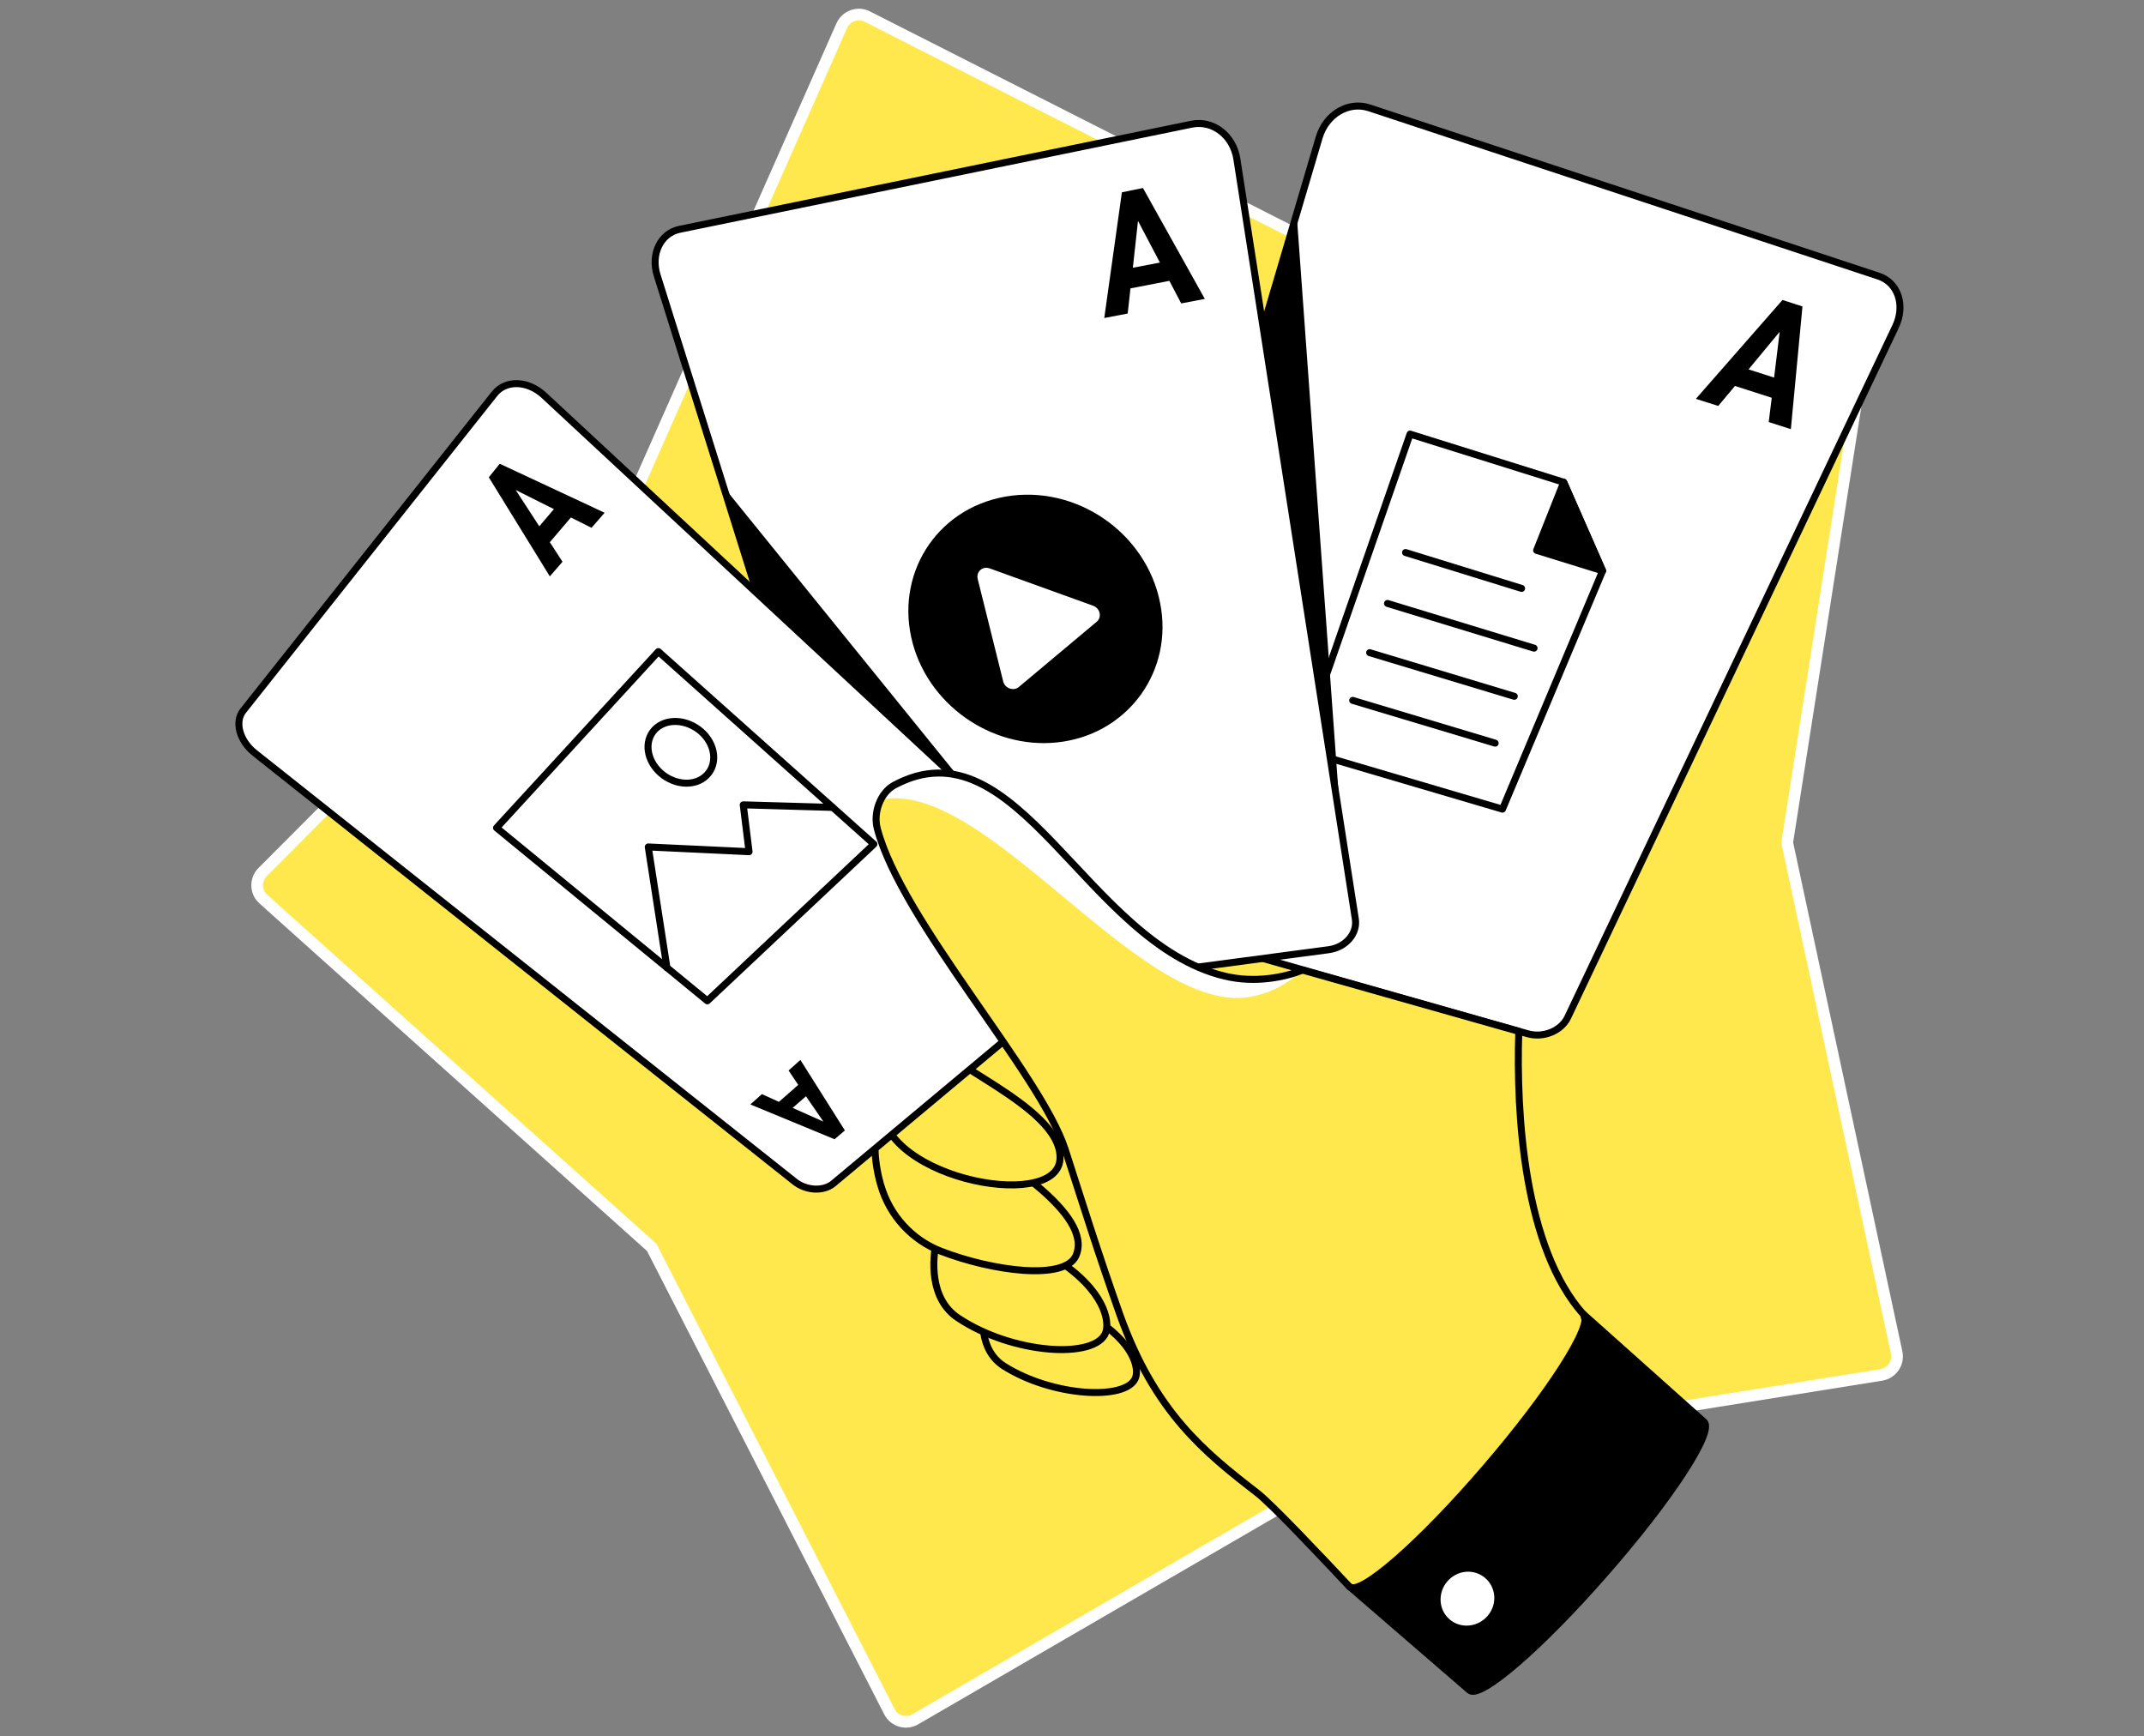<svg width="368" height="298" viewBox="0 0 368 298" fill="none" xmlns="http://www.w3.org/2000/svg">
<rect x="0" y="0" width="368" height="298" fill="#808080" stroke="none"/>
<path d="M144.495 4.38L108.259 86.262L82.166 112.323L75.819 118.83L45.069 149.675C43.793 150.951 43.825 153.088 45.197 154.3L111.863 214.077L152.661 293.758C153.49 295.385 155.532 295.991 157.095 295.066L234.543 250.122L322.932 235.959C324.718 235.672 325.93 233.917 325.547 232.131L306.759 144.603L320.603 56.182C320.89 54.364 319.582 52.706 317.796 52.514L228.705 43.328L148.865 2.849C147.238 2.02 145.26 2.722 144.495 4.38Z" fill="#FFE84D" stroke="white" stroke-width="2" stroke-linecap="round" stroke-linejoin="round"/>
<path d="M169.14 223.515C168.513 225.839 167.96 231.703 172.35 234.47C180.649 239.707 193.337 240.408 194.886 236.498C195.513 234.949 194.849 230.523 187.362 225.949" fill="#FFE84D"/>
<path d="M169.14 223.515C168.513 225.839 167.96 231.703 172.35 234.47C180.649 239.707 193.337 240.408 194.886 236.498C195.513 234.949 194.849 230.523 187.362 225.949" stroke="black" stroke-width="1.2" stroke-miterlimit="10" stroke-linecap="round" stroke-linejoin="round"/>
<path d="M160.731 213.076C160.067 215.843 159.44 222.851 164.419 226.171C173.788 232.441 188.099 233.326 189.796 228.679C190.46 226.834 189.722 221.523 181.239 216.064" fill="#FFE84D"/>
<path d="M160.731 213.076C160.067 215.843 159.44 222.851 164.419 226.171C173.788 232.441 188.099 233.326 189.796 228.679C190.46 226.834 189.722 221.523 181.239 216.064" stroke="black" stroke-width="1.2" stroke-miterlimit="10" stroke-linecap="round" stroke-linejoin="round"/>
<path d="M150.44 192.421C150.108 194.634 149.813 198.617 151.141 203.265C151.141 203.302 151.177 203.339 151.177 203.376C152.69 208.65 156.563 212.818 161.505 214.736C170.284 218.13 182.862 219.863 184.706 215.437C187.731 208.244 170.874 198.544 168.403 196.478" fill="#FFE84D"/>
<path d="M150.44 192.421C150.108 194.634 149.813 198.617 151.141 203.265C151.141 203.302 151.177 203.339 151.177 203.376C152.69 208.65 156.563 212.818 161.505 214.736C170.284 218.13 182.862 219.863 184.706 215.437C187.731 208.244 170.874 198.544 168.403 196.478" stroke="black" stroke-width="1.2" stroke-miterlimit="10" stroke-linecap="round" stroke-linejoin="round"/>
<path d="M151.288 188.29C149.333 201.937 181.423 208.281 181.94 198.912C182.456 189.433 158.259 181.54 160.731 177.593" fill="#FFE84D"/>
<path d="M151.288 188.29C149.333 201.937 181.423 208.281 181.94 198.912C182.456 189.433 158.259 181.54 160.731 177.593" stroke="black" stroke-width="1.2" stroke-miterlimit="10" stroke-linecap="round" stroke-linejoin="round"/>
<path d="M262.202 177.408L192.378 157.564C189.538 156.753 187.841 154.097 188.616 151.589L226.423 23.597C227.603 19.614 231.439 17.327 235.017 18.507L322.435 47.388C325.792 48.495 327.083 52.405 325.349 56.056L269.099 174.568C267.993 176.929 264.894 178.183 262.202 177.408Z" fill="white" stroke="black" stroke-width="1.2" stroke-miterlimit="10" stroke-linecap="round" stroke-linejoin="round"/>
<path d="M304.103 68.265L297.796 66.237L294.919 69.667L291.083 68.45L305.947 51.483L309.378 52.589L307.386 73.65L303.587 72.433L304.103 68.265ZM300.12 63.396L304.509 64.798L305.468 56.941L300.12 63.396Z" fill="black"/>
<path d="M204.144 142.995L209.714 144.617L211.743 142.035L215.136 143.031L204.845 155.093L201.968 154.281L200.567 138.826L203.997 139.822L204.144 142.995ZM208.091 146.683L204.255 145.576L204.513 151.257L208.091 146.683Z" fill="black"/>
<path d="M257.886 138.863L223.214 128.646L242.026 74.499L268.398 82.761L275.075 97.958L257.886 138.863Z" fill="white" stroke="black" stroke-width="1.2" stroke-miterlimit="10" stroke-linecap="round" stroke-linejoin="round"/>
<path d="M268.398 82.761L263.751 94.454L275.075 97.958L268.398 82.761Z" fill="black" stroke="black" stroke-width="1.2" stroke-miterlimit="10" stroke-linecap="round" stroke-linejoin="round"/>
<path d="M241.251 94.823L261.169 100.982" stroke="black" stroke-width="1.2" stroke-miterlimit="10" stroke-linecap="round" stroke-linejoin="round"/>
<path d="M238.153 103.564L263.308 111.236" stroke="black" stroke-width="1.2" stroke-miterlimit="10" stroke-linecap="round" stroke-linejoin="round"/>
<path d="M235.091 112.011L259.915 119.499" stroke="black" stroke-width="1.2" stroke-miterlimit="10" stroke-linecap="round" stroke-linejoin="round"/>
<path d="M232.177 120.2L256.632 127.54" stroke="black" stroke-width="1.2" stroke-miterlimit="10" stroke-linecap="round" stroke-linejoin="round"/>
<path d="M228.083 162.986L157.19 172.392C154.497 172.761 151.694 171.101 150.919 168.667L112.817 47.314C111.636 43.626 113.37 40.011 116.69 39.347L204.55 21.31C208.202 20.573 211.669 23.265 212.296 27.286L232.62 157.638C233.062 160.183 230.997 162.581 228.083 162.986Z" fill="white" stroke="black" stroke-width="1.2" stroke-miterlimit="10" stroke-linecap="round" stroke-linejoin="round"/>
<path d="M199.128 103.491C201.415 115.036 193.854 125.548 182.456 127.282C171.169 129.015 159.735 121.638 156.673 110.462C153.501 98.843 160.509 87.372 172.534 85.233C184.743 83.093 196.767 91.466 199.128 103.491Z" fill="black"/>
<path d="M187.657 103.97L169.878 97.552C168.661 97.109 167.517 98.105 167.813 99.359L172.202 116.991C172.497 118.134 173.972 118.65 174.858 117.913L188.247 106.7C189.169 105.925 188.837 104.413 187.657 103.97Z" fill="white"/>
<path d="M200.714 48.2L194.038 49.491L193.558 53.806L189.538 54.581L192.563 33.003L196.177 32.265L206.8 51.298L202.743 52.073L200.714 48.2ZM194.444 45.95L199.091 45.064L195.329 37.909L194.444 45.95Z" fill="black"/>
<path d="M158.739 155.425L164.161 154.65L164.382 151.663L167.702 151.183L165.931 165.568L163.128 165.937L153.575 153.212L156.858 152.732L158.739 155.425ZM163.977 157.048L160.251 157.564L163.571 162.359L163.977 157.048Z" fill="black"/>
<path d="M124.214 83.573L166.632 135.949L129.931 101.868L124.214 83.573Z" fill="black"/>
<path d="M222.55 36.581L230.333 144.138L216.796 56.056L222.55 36.581Z" fill="black"/>
<path d="M189.833 164.019L143.026 203.117C141.329 204.519 138.341 204.371 136.35 202.748L43.694 129.199C41.112 127.134 40.227 123.888 41.739 121.97L84.895 67.564C86.813 65.167 90.575 65.278 93.341 67.823L189.796 157.453C191.862 159.408 191.862 162.322 189.833 164.019Z" fill="white" stroke="black" stroke-width="1.2" stroke-miterlimit="10" stroke-linecap="round" stroke-linejoin="round"/>
<path d="M97.989 88.81L94.374 93.052L96.55 96.409L94.374 98.917L83.899 81.913L85.78 79.589L103.78 87.999L101.53 90.581L97.989 88.81ZM92.567 90.323L95.075 87.372L88.509 84.089L92.567 90.323Z" fill="black"/>
<path d="M133.694 189.101L137.013 186.187L135.354 183.716L137.382 181.908L145.018 194.007L143.247 195.519L128.788 189.544L130.78 187.773L133.694 189.101ZM138.341 188.142L136.054 190.134L141.329 192.494L138.341 188.142Z" fill="black"/>
<path d="M149.997 144.876L121.411 171.765L85.227 142.072L113.001 111.827L149.997 144.876Z" stroke="black" stroke-width="1.2" stroke-miterlimit="10" stroke-linecap="round" stroke-linejoin="round"/>
<path d="M120.341 125.548C122.813 127.724 123.218 131.081 121.3 133.036C119.419 134.99 115.915 134.843 113.444 132.704C110.973 130.564 110.493 127.208 112.374 125.216C114.292 123.224 117.833 123.372 120.341 125.548Z" stroke="black" stroke-width="1.2" stroke-miterlimit="10" stroke-linecap="round" stroke-linejoin="round"/>
<path d="M142.915 138.568L127.571 138.126L128.567 146.167L111.268 145.355L114.477 166.085" stroke="black" stroke-width="1.2" stroke-miterlimit="10" stroke-linecap="round" stroke-linejoin="round"/>
<path d="M260.689 177.003L223.583 166.49C220.521 167.708 215.468 168.777 210.23 167.523C186.366 161.806 174.636 123.372 153.464 134.769C151.104 136.06 149.849 139.49 150.587 142.22C154.718 158.044 178.62 184.269 182.825 197.253C185.702 206.142 188.321 214.626 192.194 225.544C198.206 242.4 206.8 249.261 215.763 256.195C218.271 258.113 227.271 267.666 231.661 272.351C243.575 277.662 259.952 269.437 267.07 260.584C272.124 254.24 275.517 237.384 271.792 225.58C261.611 214.183 260.21 191.388 260.689 177.003Z" fill="#FFE84D"/>
<path d="M223.62 166.454C220.558 167.671 215.505 168.74 210.267 167.486C186.403 161.769 174.673 123.335 153.501 134.732C152.505 135.249 151.731 136.171 151.177 137.241C169.399 133.441 196.214 175.085 215.026 170.99C216.796 170.622 219.968 169.81 223.62 166.454Z" fill="white"/>
<path d="M260.689 177.003L223.583 166.49C220.521 167.708 215.468 168.777 210.23 167.523C186.366 161.806 174.636 123.372 153.464 134.769C151.104 136.06 149.849 139.49 150.587 142.22C154.718 158.044 178.62 184.269 182.825 197.253C185.702 206.142 188.321 214.626 192.194 225.544C198.206 242.4 206.8 249.261 215.763 256.195C218.271 258.113 227.271 267.666 231.661 272.351C243.575 277.662 259.952 269.437 267.07 260.584C272.124 254.24 275.517 237.384 271.792 225.58C261.611 214.183 260.21 191.388 260.689 177.003Z" stroke="black" stroke-width="1.2" stroke-miterlimit="10" stroke-linecap="round" stroke-linejoin="round"/>
<path d="M292.484 244.023L271.792 225.544C273.636 227.166 266.001 239.117 254.825 252.064C243.796 264.9 233.468 273.9 231.661 272.314L252.243 290.093C254.05 291.642 264.378 282.752 275.407 270.138C286.62 257.375 294.292 245.646 292.484 244.023Z" fill="black" stroke="black" stroke-width="1.2" stroke-miterlimit="10" stroke-linecap="round" stroke-linejoin="round"/>
<path d="M256.485 274.379C256.411 276.925 254.271 278.99 251.726 278.99C249.181 278.99 247.19 276.925 247.263 274.379C247.337 271.797 249.476 269.732 252.021 269.732C254.567 269.769 256.558 271.834 256.485 274.379Z" fill="white"/>
</svg>
